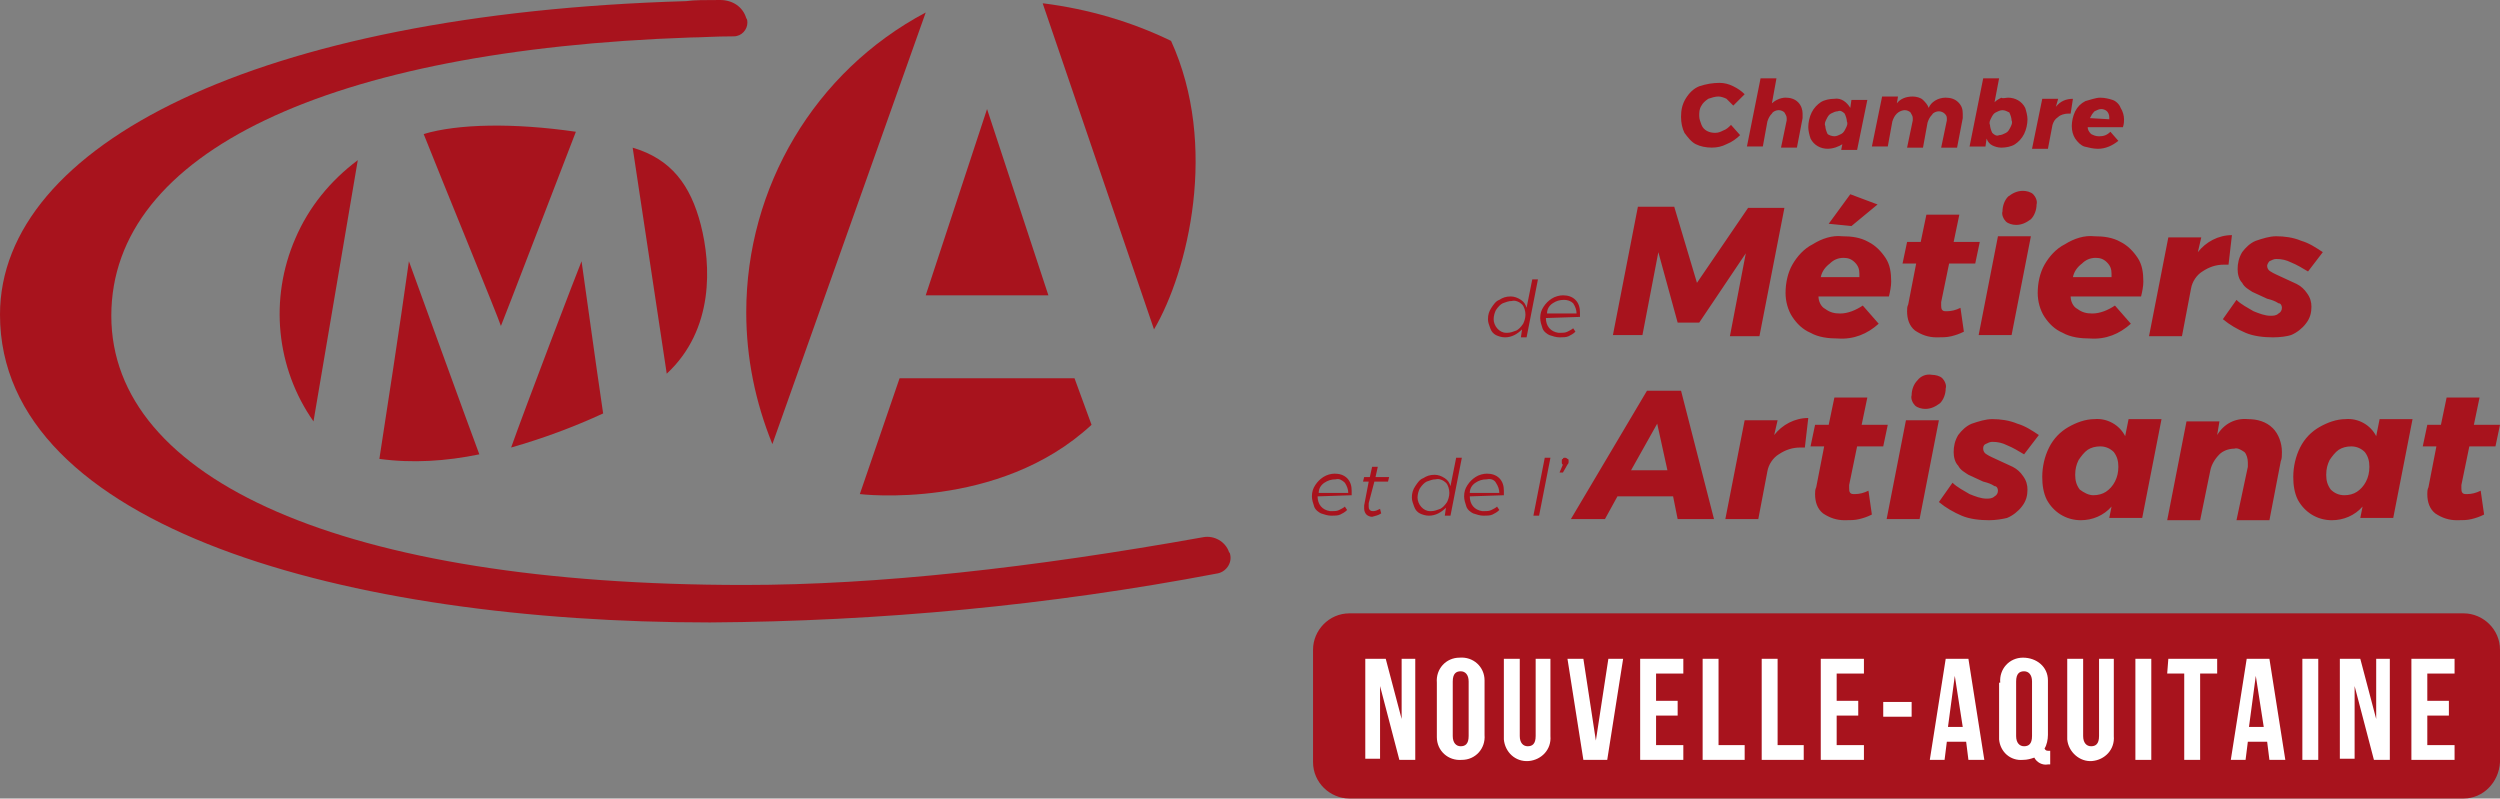 <svg xmlns="http://www.w3.org/2000/svg" id="a" viewBox="0 0 220.1 70.3"><rect x="0" y="0" width="220.1" height="70.3" fill="#808080" stroke="none"/><path id="b" d="M137.7,26.4c-.4,0-.7,.1-1,.3-.3,.2-.5,.5-.5,.9h2.6c0-.3-.1-.6-.3-.9-.2-.2-.5-.3-.8-.3m-1.6,1.6h0c0,.7,.4,1.2,1.1,1.3h.2c.2,0,.4,0,.6-.1,.2-.1,.4-.2,.5-.3l.2,.3c-.2,.2-.4,.3-.6,.4-.2,.1-.5,.1-.8,.1s-.6-.1-.9-.2c-.2-.1-.5-.3-.6-.6-.1-.3-.2-.6-.2-.9,0-.4,.1-.7,.3-1s.4-.5,.7-.7,.7-.3,1-.3c.4,0,.8,.1,1.1,.4s.4,.7,.4,1.1v.4l-3,.1Zm-3.4,1.3c.3,0,.5-.1,.8-.2,.2-.1,.4-.3,.6-.6,.1-.2,.2-.5,.2-.8s-.1-.7-.3-.9c-.2-.2-.6-.4-.9-.3-.3,0-.5,.1-.8,.2-.2,.1-.4,.3-.6,.6-.1,.2-.2,.5-.2,.8,0,.6,.5,1.2,1.1,1.2t.1,0m-.2,.4c-.3,0-.6-.1-.8-.2s-.4-.3-.5-.6c-.1-.3-.2-.5-.2-.8,0-.4,.1-.7,.3-1s.4-.6,.7-.7c.3-.2,.6-.3,1-.3,.3,0,.6,.1,.9,.3,.3,.2,.4,.4,.5,.7l.5-2.5h.5l-1,5.1h-.5l.1-.7c-.4,.4-.9,.7-1.5,.7" fill="#a8131d" fill-rule="evenodd"></path><path id="c" d="M200.1,29.7c-.8,0-1.7-.1-2.4-.4s-1.4-.7-2-1.2l1.2-1.7c.4,.4,1,.7,1.5,1,.5,.2,1,.4,1.5,.4,.2,0,.5,0,.7-.2,.2-.1,.3-.3,.3-.5s-.1-.4-.3-.4c-.3-.2-.6-.3-1-.4-.4-.2-.9-.4-1.3-.6-.3-.2-.7-.4-.9-.8-.3-.3-.4-.8-.4-1.2,0-.5,.1-1,.4-1.5,.3-.4,.7-.8,1.2-1,.6-.2,1.2-.4,1.8-.4,.7,0,1.5,.1,2.2,.4,.7,.2,1.3,.6,1.9,1l-1.3,1.7c-.5-.3-1-.6-1.5-.8-.4-.2-.8-.3-1.3-.3-.2,0-.4,.1-.6,.2-.1,.1-.2,.3-.2,.4,0,.2,.1,.4,.3,.5,.3,.2,.6,.3,1,.5s.9,.4,1.3,.6c.4,.2,.7,.5,.9,.8,.3,.4,.4,.8,.4,1.2,0,.5-.1,1-.5,1.5-.3,.4-.8,.8-1.3,1-.3,.1-.9,.2-1.6,.2m-6.6-7.5c.7-.9,1.8-1.5,3-1.5l-.3,2.6h-.4c-.7,0-1.3,.2-1.9,.6-.5,.3-.9,.9-1,1.5l-.8,4.2h-2.9l1.7-8.7h2.9l-.3,1.3Zm-7.6,2.2v-.3c0-.4-.1-.7-.4-1-.3-.3-.6-.4-1-.4-.5,0-.9,.2-1.2,.5-.4,.3-.7,.7-.8,1.2,0,0,3.4,0,3.4,0Zm-1.5-3.6c.8,0,1.6,.1,2.3,.5,.6,.3,1.1,.8,1.5,1.4s.5,1.3,.5,2.1c0,.4-.1,.9-.2,1.3h-6.2c0,.4,.2,.9,.6,1.1,.4,.3,.8,.4,1.3,.4,.7,0,1.4-.3,2-.7l1.4,1.6c-1,.9-2.2,1.4-3.6,1.3-.8,0-1.7-.1-2.4-.5-.7-.3-1.2-.8-1.6-1.4-.4-.6-.6-1.4-.6-2.1,0-.9,.2-1.8,.6-2.5,.4-.7,1-1.4,1.8-1.8,.8-.5,1.7-.8,2.6-.7m-6.3-4c.3,0,.7,.1,.9,.3,.2,.2,.4,.6,.3,.9,0,.5-.2,1-.5,1.3-.4,.3-.8,.5-1.3,.5-.3,0-.7-.1-.9-.3-.2-.2-.4-.6-.3-.9,0-.5,.2-1,.5-1.3,.4-.3,.8-.5,1.3-.5m.7,4l-1.7,8.7h-2.9l1.7-8.7h2.9Zm-7.9,5.8v.3c0,.1,0,.3,.1,.4s.2,.1,.4,.1c.4,0,.8-.1,1.2-.3l.3,2.1c-.4,.2-.7,.3-1.1,.4-.4,.1-.8,.1-1.3,.1-.7,0-1.3-.2-1.9-.6-.5-.4-.7-1-.7-1.7,0-.2,0-.4,.1-.6l.7-3.6h-1.2l.4-1.9h1.2l.5-2.4h2.9l-.5,2.4h2.3l-.4,1.9h-2.3l-.7,3.4Zm-8-9.5l2.4,.9-2.3,1.9-2-.2,1.9-2.6Zm.8,7.3v-.3c0-.4-.1-.7-.4-1-.3-.3-.6-.4-1-.4-.5,0-.9,.2-1.2,.5-.4,.3-.7,.7-.8,1.2,0,0,3.4,0,3.4,0Zm-1.5-3.6c.8,0,1.6,.1,2.3,.5,.6,.3,1.1,.8,1.5,1.4s.5,1.3,.5,2.1c0,.4-.1,.9-.2,1.3h-6.2c0,.4,.2,.9,.6,1.1,.4,.3,.8,.4,1.3,.4,.7,0,1.4-.3,2-.7l1.4,1.6c-1,.9-2.2,1.4-3.6,1.3-.8,0-1.7-.1-2.4-.5-.7-.3-1.2-.8-1.6-1.4-.4-.6-.6-1.4-.6-2.1,0-.9,.2-1.8,.6-2.5,.4-.7,1-1.4,1.8-1.8,.8-.5,1.7-.8,2.6-.7m-8.3-2.5h3.2l-2.2,11.3h-2.6l1.4-7.3-4.1,6.1h-1.9l-1.7-6.2-1.4,7.3h-2.6l2.2-11.3h3.2l2,6.7,4.5-6.6Z" fill="#a8131d" fill-rule="evenodd"></path><path id="d" d="M137.8,40.3q.1,0,.2,.1c.1,0,.1,.1,.1,.2v.1s0,.1-.1,.2l-.4,.7h-.3l.3-.7c-.1,0-.1-.1-.1-.3,0-.1,0-.2,.1-.2,0-.1,.1-.1,.2-.1m-1.3,0l-1,5.1h-.5l1-5.1h.5Zm-5.6,1.9c-.4,0-.7,.1-1,.3s-.5,.5-.5,.9h2.6c0-.3-.1-.6-.3-.9-.1-.2-.4-.4-.8-.3m-1.5,1.5h0c0,.7,.4,1.2,1.1,1.3h.2c.2,0,.4,0,.6-.1,.2-.1,.4-.2,.5-.3l.2,.3c-.2,.2-.4,.3-.6,.4-.2,.1-.5,.1-.8,.1s-.6-.1-.9-.2c-.2-.1-.5-.3-.6-.6s-.2-.6-.2-.9c0-.4,.1-.7,.3-1s.4-.5,.7-.7,.7-.3,1-.3c.4,0,.8,.1,1.1,.4,.3,.3,.4,.7,.4,1.1v.4l-3,.1Zm-3.4,1.3c.3,0,.5-.1,.8-.2,.2-.1,.4-.3,.6-.6,.1-.2,.2-.5,.2-.8s-.1-.7-.3-.9c-.2-.2-.6-.4-.9-.3-.3,0-.5,.1-.8,.2-.2,.1-.4,.3-.6,.6-.1,.2-.2,.5-.2,.8,0,.6,.5,1.2,1.1,1.2h.1m-.2,.4c-.3,0-.6-.1-.8-.2s-.4-.3-.5-.6-.2-.5-.2-.8c0-.4,.1-.7,.3-1,.2-.3,.4-.6,.7-.7,.3-.2,.6-.3,1-.3,.3,0,.6,.1,.9,.3s.4,.4,.5,.7l.5-2.5h.5l-1,5.1h-.5l.1-.7c-.4,.4-.9,.7-1.5,.7m-5.3-1.1v.3c0,.1,0,.2,.1,.3s.2,.1,.3,.1c.2,0,.4-.1,.6-.2l.1,.4c-.3,.2-.5,.2-.8,.3-.2,0-.4-.1-.5-.2-.1-.1-.2-.3-.2-.5v-.3l.4-2.1h-.5l.1-.4h.5l.2-.9h.5l-.2,.9h1.2l-.1,.4h-1.2l-.5,1.9Zm-2.9-2.1c-.4,0-.7,.1-1,.3s-.5,.5-.5,.9h2.6c0-.3-.1-.6-.3-.9-.2-.2-.5-.4-.8-.3m-1.6,1.5h0c0,.7,.4,1.2,1.1,1.3h.2c.2,0,.4,0,.6-.1s.4-.2,.5-.3l.2,.3c-.2,.2-.4,.3-.6,.4-.2,.1-.5,.1-.8,.1s-.6-.1-.9-.2c-.2-.1-.5-.3-.6-.6s-.2-.6-.2-.9c0-.4,.1-.7,.3-1,.2-.3,.4-.5,.7-.7,.3-.2,.7-.3,1-.3,.4,0,.8,.1,1.1,.4,.3,.3,.4,.7,.4,1.1v.4l-3,.1Z" fill="#a8131d" fill-rule="evenodd"></path><path id="e" d="M216.7,42.7v.3c0,.1,0,.3,.1,.4,.1,.1,.2,.1,.4,.1,.4,0,.8-.1,1.2-.3l.3,2.1c-.4,.2-.7,.3-1.1,.4s-.8,.1-1.3,.1c-.7,0-1.3-.2-1.9-.6-.5-.4-.7-1-.7-1.7,0-.2,0-.4,.1-.6l.7-3.6h-1.2l.4-1.9h1.2l.5-2.4h2.9l-.5,2.4h2.3l-.4,1.9h-2.3l-.7,3.4Zm-10.3,.9c.4,0,.8-.1,1.1-.3s.6-.5,.8-.9,.3-.8,.3-1.3-.1-.9-.4-1.3c-.3-.3-.7-.5-1.2-.5-.4,0-.8,.1-1.1,.3s-.6,.6-.8,.9c-.2,.4-.3,.8-.3,1.3s.1,.9,.4,1.3c.3,.3,.7,.5,1.2,.5m-1.1,2.2c-1.3,0-2.4-.7-3-1.8-.3-.6-.4-1.3-.4-2,0-.9,.2-1.8,.6-2.6,.4-.8,1-1.4,1.7-1.8,.7-.4,1.5-.7,2.3-.7,1.1-.1,2.2,.5,2.7,1.5l.3-1.5h2.9l-1.7,8.7h-2.9l.2-1c-.7,.8-1.7,1.2-2.7,1.2m-7.4-8.9c.8,0,1.6,.2,2.2,.8,.5,.5,.8,1.3,.8,2.1,0,.3,0,.6-.1,.8l-1,5.2h-2.9l1-4.7v-.4c0-.3-.1-.7-.3-.9-.3-.2-.6-.4-.9-.3-.5,0-1,.2-1.3,.5-.4,.4-.7,.9-.8,1.4l-.9,4.4h-2.9l1.7-8.7h2.9l-.2,1.2c.6-1,1.6-1.5,2.7-1.4m-13.6,6.7c.4,0,.8-.1,1.1-.3s.6-.5,.8-.9,.3-.8,.3-1.3-.1-.9-.4-1.3c-.3-.3-.7-.5-1.2-.5-.4,0-.8,.1-1.1,.3s-.6,.6-.8,.9c-.2,.4-.3,.8-.3,1.3s.1,.9,.4,1.3c.4,.3,.8,.5,1.2,.5m-1.1,2.2c-1.3,0-2.4-.7-3-1.8-.3-.6-.4-1.3-.4-2,0-.9,.2-1.8,.6-2.6,.4-.8,1-1.4,1.7-1.8,.7-.4,1.5-.7,2.3-.7,1.1-.1,2.2,.5,2.7,1.5l.3-1.5h2.9l-1.7,8.7h-2.9l.2-1c-.7,.8-1.7,1.2-2.7,1.2m-8.1,0c-.8,0-1.7-.1-2.4-.4-.7-.3-1.4-.7-2-1.2l1.2-1.7c.4,.4,1,.7,1.5,1,.5,.2,1,.4,1.5,.4,.2,0,.5,0,.7-.2,.2-.1,.3-.3,.3-.5s-.1-.4-.3-.4c-.3-.2-.6-.3-1-.4-.4-.2-.9-.4-1.3-.6-.3-.2-.7-.4-.9-.8-.3-.3-.4-.8-.4-1.2,0-.5,.1-1,.4-1.5,.3-.4,.7-.8,1.2-1,.6-.2,1.2-.4,1.8-.4,.7,0,1.5,.1,2.2,.4,.7,.2,1.3,.6,1.9,1l-1.3,1.7c-.5-.3-1-.6-1.5-.8-.4-.2-.8-.3-1.3-.3-.2,0-.4,.1-.6,.2-.2,.1-.2,.3-.2,.4,0,.2,.1,.4,.3,.5,.3,.2,.6,.3,1,.5s.9,.4,1.3,.6c.4,.2,.7,.5,.9,.8,.3,.4,.4,.8,.4,1.2,0,.5-.1,1-.5,1.5-.3,.4-.8,.8-1.3,1-.4,.1-1,.2-1.6,.2m-5-12.8c.3,0,.7,.1,.9,.3s.4,.6,.3,.9c0,.5-.2,1-.5,1.3-.4,.3-.8,.5-1.3,.5-.3,0-.7-.1-.9-.3s-.4-.6-.3-.9c0-.5,.2-1,.5-1.3,.3-.4,.8-.6,1.3-.5m.6,4l-1.7,8.7h-2.9l1.7-8.7h2.9Zm-7.9,5.7v.3c0,.1,0,.3,.1,.4,.1,.1,.2,.1,.4,.1,.4,0,.8-.1,1.2-.3l.3,2.1c-.4,.2-.7,.3-1.1,.4s-.8,.1-1.3,.1c-.7,0-1.3-.2-1.9-.6-.5-.4-.7-1-.7-1.7,0-.2,0-.4,.1-.6l.7-3.6h-1.2l.4-1.9h1.2l.5-2.4h2.9l-.5,2.4h2.3l-.4,1.9h-2.3l-.7,3.4Zm-6.6-4.4c.7-.9,1.8-1.5,3-1.5l-.3,2.6h-.4c-.7,0-1.3,.2-1.9,.6-.5,.3-.9,.9-1,1.5l-.8,4.2h-2.9l1.7-8.7h2.9l-.3,1.3Zm-12.6,3.1h3.2l-.9-4.1-2.3,4.1Zm4.1,4.3l-.4-2h-4.9l-1.1,2h-3l6.7-11.3h3l2.9,11.3h-3.2Z" fill="#a8131d" fill-rule="evenodd"></path><path id="f" d="M185.7,10.5v-.2c0-.2-.1-.4-.2-.5-.1-.1-.3-.2-.5-.2s-.4,.1-.6,.2c-.2,.2-.3,.4-.4,.6l1.7,.1Zm-.8-1.9c.4,0,.8,.1,1.1,.2,.3,.1,.6,.4,.7,.7,.2,.3,.3,.7,.3,1,0,.2,0,.4-.1,.7h-3.1c0,.2,.1,.4,.3,.6,.2,.1,.4,.2,.7,.2,.4,0,.7-.1,1-.4l.7,.8c-.5,.4-1.1,.7-1.8,.7-.4,0-.8-.1-1.2-.2-.3-.1-.6-.4-.8-.7s-.3-.7-.3-1.1,.1-.9,.3-1.3c.2-.4,.5-.7,.9-.9,.4-.1,.9-.3,1.3-.3m-3.9,.8c.4-.5,.9-.7,1.5-.7l-.2,1.3h-.2c-.3,0-.7,.1-.9,.3-.3,.2-.4,.4-.5,.7l-.4,2.1h-1.4l.9-4.4h1.4l-.2,.7Zm-4.7,.3c-.2,0-.4,.1-.6,.2-.2,.1-.3,.3-.4,.5-.1,.2-.2,.4-.1,.6,0,.2,.1,.5,.2,.7,.2,.2,.4,.3,.6,.2,.2,0,.4-.1,.6-.2,.2-.1,.3-.3,.4-.5,.1-.2,.2-.4,.1-.6,0-.2-.1-.5-.2-.7-.2-.1-.4-.2-.6-.2m.5-1.1c.6,0,1.2,.3,1.5,.9,.1,.3,.2,.7,.2,1,0,.4-.1,.9-.3,1.3-.2,.4-.5,.7-.8,.9s-.8,.3-1.2,.3c-.3,0-.6-.1-.8-.2-.2-.1-.4-.3-.5-.6l-.1,.7h-1.4l1.2-6h1.4l-.4,2.1c.2-.2,.4-.3,.6-.4,.1,.1,.4,0,.6,0m-5.5,0c.4,0,.8,.1,1.1,.4,.3,.3,.4,.6,.4,1v.4l-.5,2.6h-1.4l.5-2.4v-.2c0-.2-.1-.3-.2-.4-.1-.1-.3-.2-.5-.2s-.5,.1-.6,.3c-.2,.2-.3,.4-.4,.7l-.4,2.2h-1.4l.5-2.4v-.2c0-.2-.1-.3-.2-.5-.1-.1-.3-.2-.5-.2s-.5,.1-.7,.3-.3,.4-.4,.7l-.4,2.2h-1.4l.9-4.4h1.4l-.1,.6c.3-.4,.8-.6,1.4-.6,.3,0,.7,.1,.9,.3s.4,.4,.5,.7c.2-.5,.8-.9,1.5-.9m-9.8,3.4c.2,0,.4-.1,.6-.2,.2-.1,.3-.3,.4-.5,.1-.2,.2-.4,.1-.6,0-.2-.1-.5-.2-.7-.2-.2-.4-.3-.6-.2-.2,0-.4,.1-.6,.2-.2,.1-.3,.3-.4,.5-.1,.2-.2,.4-.1,.6,0,.2,.1,.5,.2,.7,.1,.1,.4,.2,.6,.2m-.6,1.1c-.6,0-1.2-.3-1.5-.9-.1-.3-.2-.7-.2-1,0-.4,.1-.9,.3-1.3,.2-.4,.5-.7,.8-.9s.8-.3,1.2-.3c.6-.1,1.1,.3,1.4,.8l.1-.7h1.4l-.9,4.4h-1.4l.1-.5c-.3,.2-.8,.4-1.3,.4m-3.7-4.5c.4,0,.8,.1,1.1,.4,.3,.3,.4,.7,.4,1v.4l-.5,2.6h-1.4l.5-2.4v-.2c0-.2-.1-.3-.2-.5-.1-.1-.3-.2-.5-.2s-.5,.1-.6,.3c-.2,.2-.3,.4-.4,.7l-.4,2.2h-1.4l1.2-6h1.4l-.4,2.2c.2-.2,.7-.5,1.2-.5m-5.8-1.3c.4,0,.8,.1,1.2,.3,.4,.2,.7,.4,1,.7l-1,1c-.2-.2-.4-.4-.6-.6-.2-.1-.5-.2-.7-.2-.3,0-.6,.1-.9,.2-.3,.2-.5,.4-.6,.6-.2,.3-.2,.6-.2,.9s.1,.5,.2,.8c.2,.5,.7,.7,1.2,.7,.3,0,.5-.1,.7-.2,.3-.1,.5-.3,.7-.5l.8,.9c-.3,.3-.7,.6-1.2,.8-.4,.2-.8,.3-1.3,.3s-1-.1-1.4-.3-.7-.6-1-1c-.2-.4-.3-.9-.3-1.4,0-.6,.1-1.1,.4-1.6,.3-.5,.7-.9,1.2-1.1,.6-.2,1.2-.3,1.8-.3" fill="#a8131d" fill-rule="evenodd"></path><path id="g" d="M216.9,70.3H118.8c-1.7,0-3.2-1.4-3.2-3.2h0v-9.9c0-1.7,1.4-3.2,3.2-3.2h98.1c1.7,0,3.2,1.4,3.2,3.2h0v9.9c-.1,1.8-1.5,3.2-3.2,3.2" fill="#a8131d"></path><path id="h" d="M121.5,60.4v6.4h-1.3v-8.8h1.8l1.4,5.3v-5.3h1.2v8.9h-1.4l-1.7-6.5Z" fill="#fff"></path><path id="i" d="M126.5,60.1c-.1-1.2,.8-2.2,2-2.2,1.2-.1,2.2,.8,2.2,2v4.8c.1,1.2-.8,2.2-2,2.2-1.2,.1-2.2-.8-2.2-2v-4.8Zm1.4,4.7c0,.6,.3,.9,.7,.9s.7-.2,.7-.9v-4.8c0-.6-.3-.9-.7-.9s-.7,.2-.7,.9c0,0,0,4.8,0,4.8Z" fill="#fff"></path><path id="j" d="M133.8,58v6.8c0,.6,.3,.9,.7,.9s.7-.2,.7-.9v-6.8h1.3v6.8c.1,1.2-.8,2.1-1.9,2.2-1.2,.1-2.1-.8-2.2-1.9v-7.1h1.4Z" fill="#fff"></path><path id="k" d="M140.5,65.2l1.1-7.2h1.3l-1.4,8.9h-2.1l-1.4-8.9h1.4l1.1,7.2Z" fill="#fff"></path><path id="l" d="M145.8,61.7h1.9v1.3h-1.9v2.6h2.4v1.3h-3.8v-8.9h3.8v1.3h-2.4v2.4Z" fill="#fff"></path><path id="m" d="M149.9,58h1.4v7.6h2.3v1.3h-3.7v-8.9Z" fill="#fff"></path><path id="n" d="M155.1,58h1.4v7.6h2.3v1.3h-3.7v-8.9Z" fill="#fff"></path><path id="o" d="M161.7,61.7h1.9v1.3h-1.9v2.6h2.4v1.3h-3.8v-8.9h3.8v1.3h-2.4v2.4Z" fill="#fff"></path><rect id="p" x="165.8" y="61.8" width="2.5" height="1.3" fill="#fff"></rect><path id="q" d="M174.7,66.9h-1.4l-.2-1.6h-1.7l-.2,1.6h-1.3l1.4-8.9h2l1.4,8.9Zm-3.2-2.9h1.3l-.7-4.5-.6,4.5Z" fill="#fff"></path><path id="r" d="M176.1,60.1c-.1-1.2,.8-2.2,2-2.2s2.2,.8,2.2,2v4.8c0,.4-.1,.9-.3,1.2,.1,.2,.2,.2,.4,.2h.1v1.2h-.2c-.5,.1-1-.2-1.2-.6-.3,.1-.6,.2-1,.2-1.1,.1-2-.7-2.1-1.8v-5h.1Zm1.4,4.7c0,.6,.3,.9,.7,.9s.7-.2,.7-.9v-4.8c0-.6-.3-.9-.7-.9s-.7,.2-.7,.9v4.8Z" fill="#fff"></path><path id="s" d="M183.4,58v6.8c0,.6,.3,.9,.7,.9s.7-.2,.7-.9v-6.8h1.3v6.8c.1,1.2-.8,2.1-1.9,2.2s-2.1-.8-2.2-1.9v-7.1h1.4Z" fill="#fff"></path><rect id="t" x="188" y="58" width="1.4" height="8.9" fill="#fff"></rect><path id="u" d="M190.9,58h4.3v1.3h-1.5v7.6h-1.4v-7.6h-1.5l.1-1.3Z" fill="#fff"></path><path id="v" d="M201.2,66.9h-1.4l-.2-1.6h-1.7l-.2,1.6h-1.3l1.4-8.9h2l1.4,8.9Zm-3.2-2.9h1.3l-.7-4.5-.6,4.5Z" fill="#fff"></path><rect id="w" x="202.7" y="58" width="1.4" height="8.9" fill="#fff"></rect><path id="x" d="M207.3,60.4v6.4h-1.3v-8.8h1.8l1.4,5.3v-5.3h1.2v8.9h-1.4l-1.7-6.5Z" fill="#fff"></path><path id="y" d="M213.7,61.7h1.9v1.3h-1.9v2.6h2.4v1.3h-3.8v-8.9h3.8v1.3h-2.4v2.4Z" fill="#fff"></path><path id="z" d="M94.6,33.3h-15.4l-3.5,10.2s12.2,1.5,20.4-6.1l-1.5-4.1Z" fill="#a8131d" fill-rule="evenodd"></path><path id="aa" d="M65.7,27.5c0,4,.8,7.9,2.3,11.6L81.5,1.1c-9.8,5.2-15.8,15.4-15.8,26.4" fill="#a8131d" fill-rule="evenodd"></path><path id="ab" d="M103.1,3.6c-3.5-1.7-7.3-2.8-11.2-3.3h-.1l9.8,28.7c3-5.1,5.7-16.2,1.5-25.4" fill="#a8131d" fill-rule="evenodd"></path><path id="ac" d="M51.2,23c-.3,.7-5,13-6.2,16.4,2.8-.8,5.5-1.8,8.1-3-.7-4.7-1.8-12.8-1.9-13.4m-17.8,17.4c2.9,.4,5.9,.2,8.8-.4-.8-2.1-5.9-16.2-6.2-17-.4,2.7-.5,3.8-2.6,17.4" fill="#a8131d" fill-rule="evenodd"></path><path id="ad" d="M31.5,14.1c-2.4,1.8-4.3,4.1-5.5,6.9-2.3,5.3-1.7,11.4,1.6,16.1l3.9-23Z" fill="#a8131d" fill-rule="evenodd"></path><path id="ae" d="M37.3,11.8c1.5,3.8,6.6,16.2,6.8,16.9,.3-.7,5.2-13.5,6.6-17.1-5.5-.8-10.4-.7-13.4,.2" fill="#a8131d" fill-rule="evenodd"></path><path id="af" d="M61.7,19.8c-.9-3.5-2.6-5.8-6-6.8l3,19.9c4.2-3.9,3.9-9.6,3-13.1" fill="#a8131d" fill-rule="evenodd"></path><path id="ag" d="M65.5,51.5c-35.4,0-55.7-9.3-55.7-23.7S29,4.4,60.8,3.3c.9,0,2.1-.1,3.8-.1,.7,0,1.2-.6,1.2-1.2,0-.1,0-.3-.1-.4-.3-1-1.2-1.6-2.3-1.6-1.3,0-2.3,0-3,.1C22.6,1.2,0,12.8,0,27.7c0,18.8,30.7,27.1,62.5,27.1,15-.1,29.9-1.5,44.6-4.3,.8-.1,1.4-.9,1.2-1.7h0q0-.1-.1-.2c-.3-.9-1.3-1.5-2.3-1.3-15.1,2.7-28.6,4.2-40.4,4.2" fill="#a8131d" fill-rule="evenodd"></path><path id="ah" d="M81.5,26h10.8l-5.4-16.4-5.4,16.4Z" fill="#a8131d" fill-rule="evenodd"></path></svg>